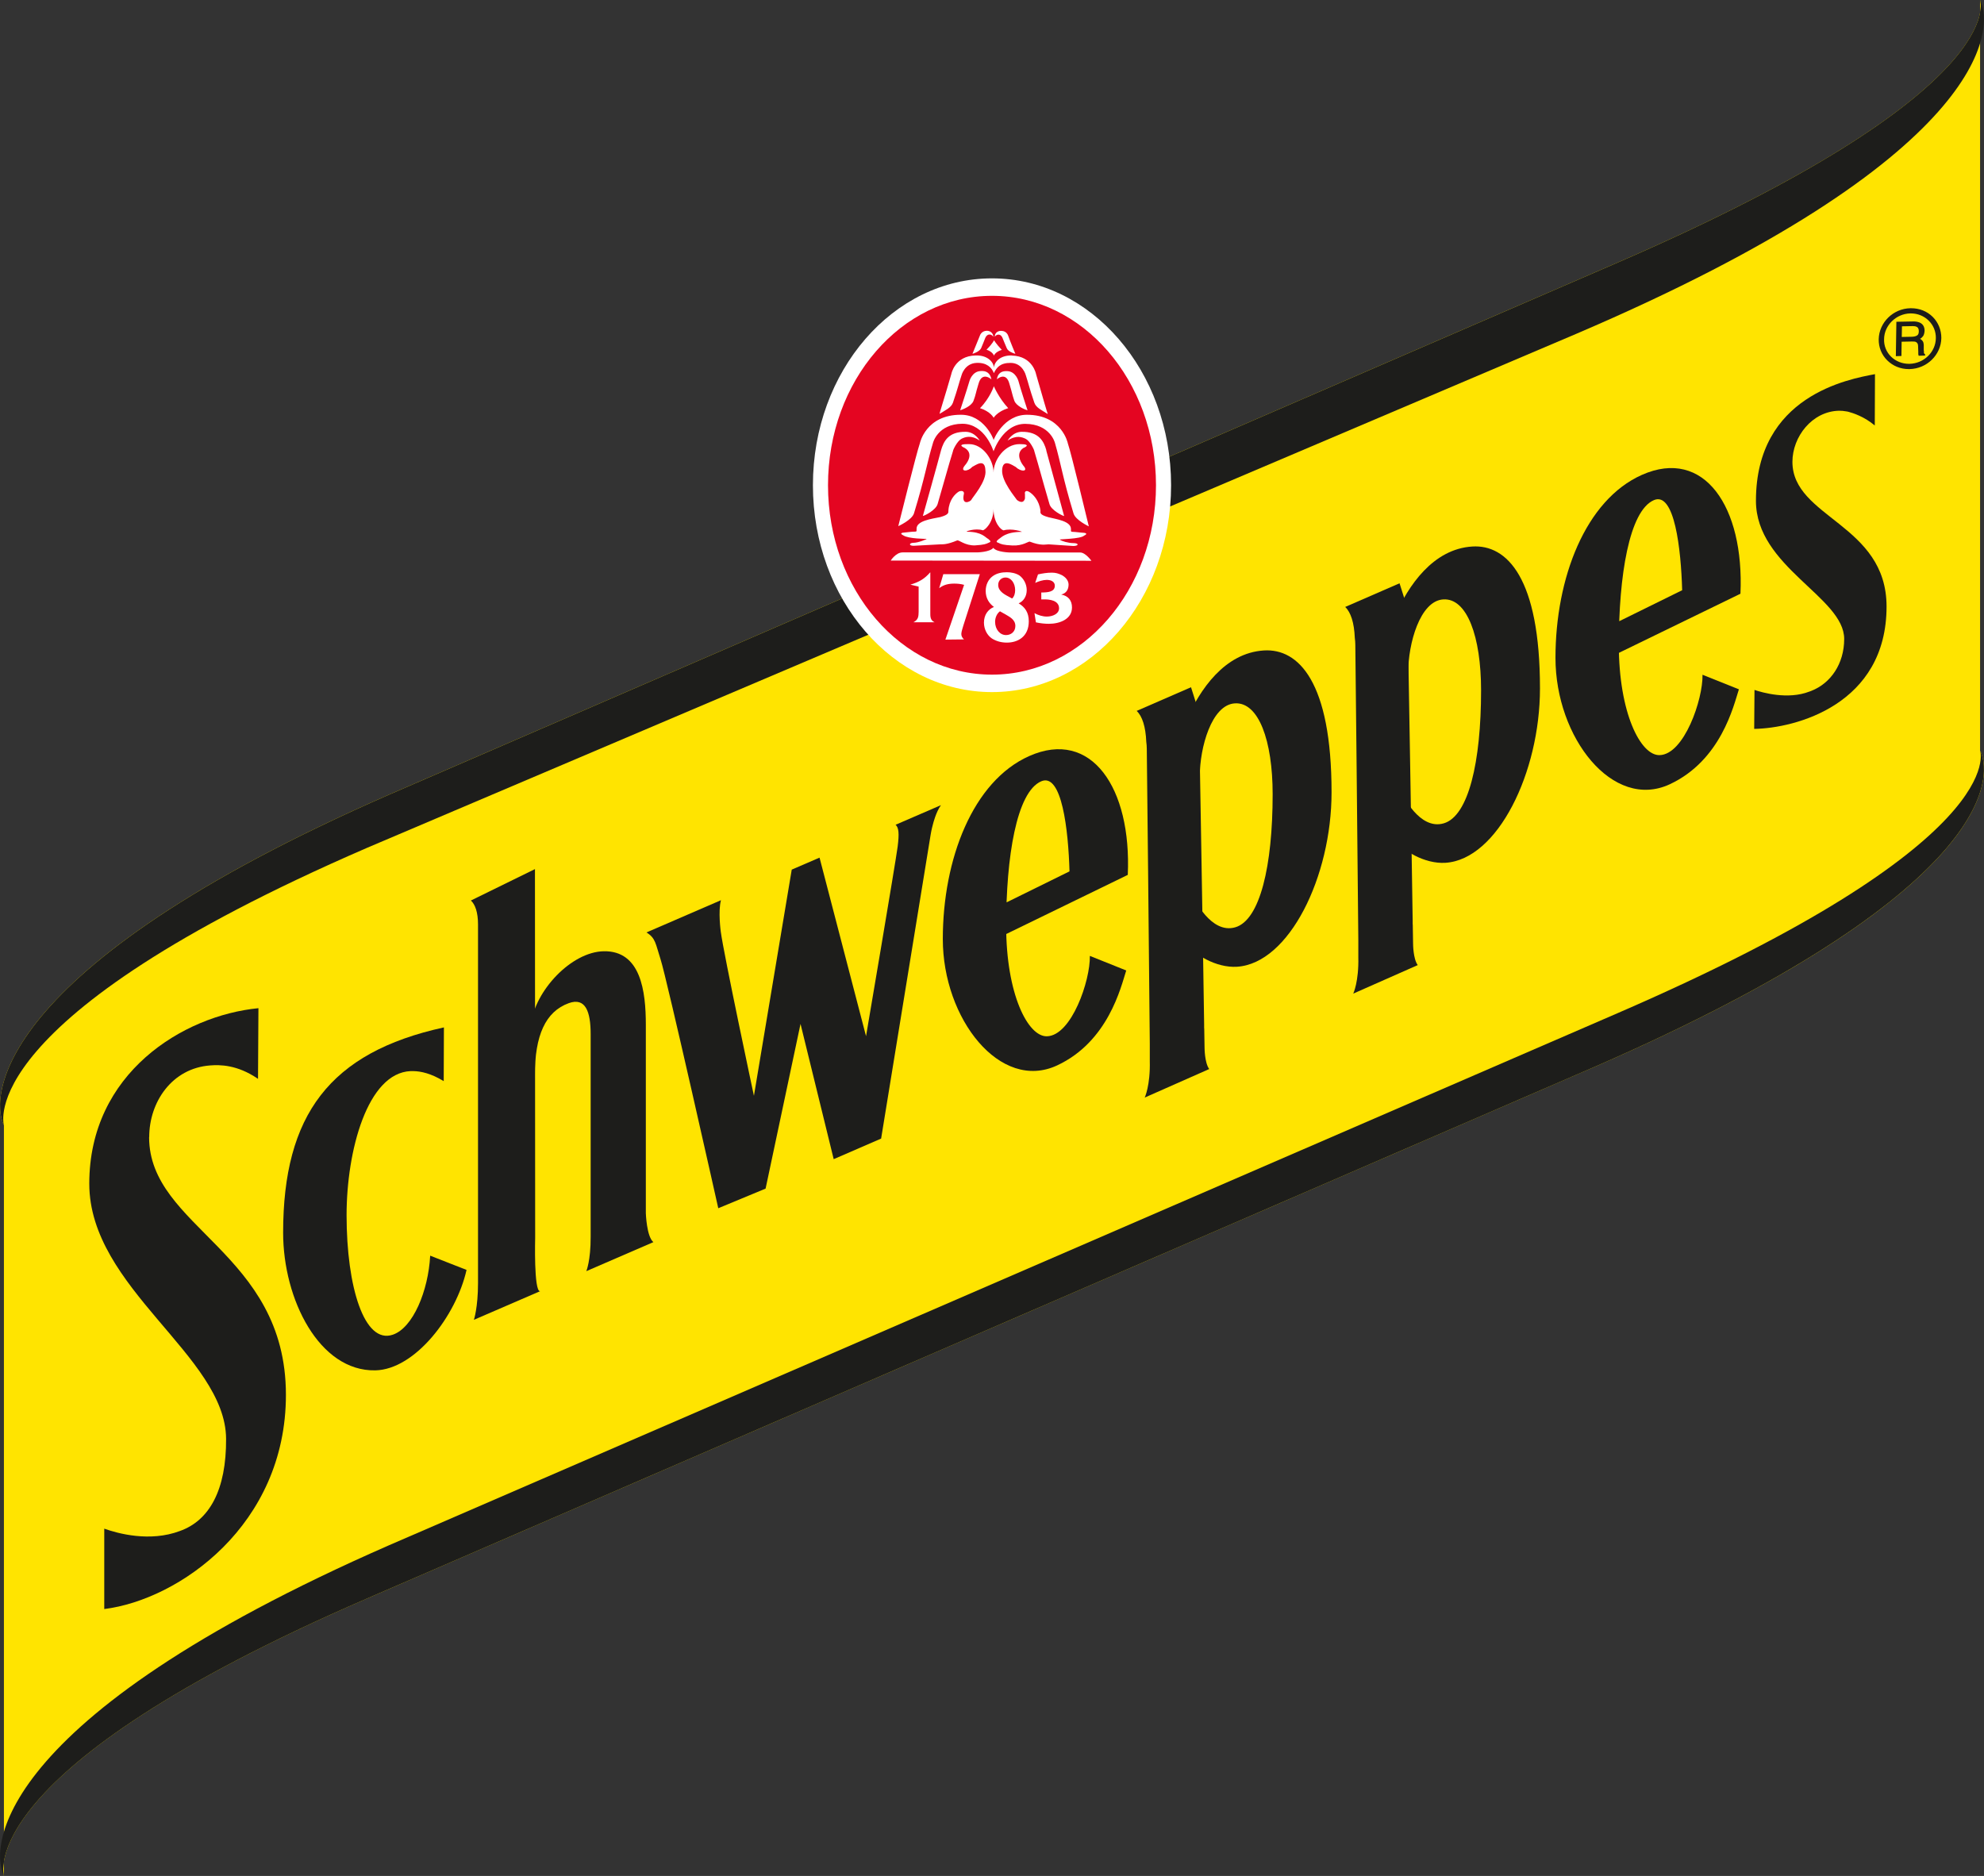<?xml version="1.0" encoding="UTF-8"?><svg id="a" xmlns="http://www.w3.org/2000/svg" viewBox="0 0 192 181.55"><rect x="0" y="0" width="192" height="181.55" fill="#333333" stroke="none"/><path d="M.38,108.9c-1.43-2.83-.75-15.75,39.11-32.79l117.01-50.68C194.87,8.81,191.62,0,191.62,0v72.65c1.43,2.83.75,14.34-39.12,31.38l-117.01,50.68C-2.87,171.33.38,181.55.38,181.55v-72.65Z" fill="#ffe400"/><path d="M152.51,32.32C192.37,15.28,193.05,2.83,191.62,0c0,0,3.24,8.81-35.12,25.43l-117.01,50.68C-.37,93.15-1.05,106.07.38,108.9c0,0-3.24-10.22,35.12-26.84l117.01-49.74Z" fill="#1d1d1b"/><path d="M152.51,104.03c39.86-17.05,40.54-28.55,39.11-31.38,0,0,3.24,8.81-35.12,25.42l-117.01,50.68C-.37,165.8-1.05,178.72.38,181.55c0,0-3.24-10.22,35.12-26.84l117.01-50.68Z" fill="#1d1d1b"/><path d="M156.15,60.39l6.64-3.27c-.11-3.98-.74-9.57-2.73-8.72-2.41,1.03-3.4,7.39-3.4,13.99s2.1,10.73,3.94,10.69c2.38-.05,4.21-5.39,4.16-7.78l3.52,1.41c-.52,1.63-1.74,6.88-6.69,9.19-5.5,2.56-11.06-4.5-11.06-12.23s2.9-15.28,8.36-17.71c6.03-2.68,9.92,3.1,9.54,11.5l-12.99,6.32.71-3.4Z" fill="#1d1d1b"/><path d="M96.86,87.6l6.64-3.27c-.11-3.98-.74-9.57-2.73-8.72-2.41,1.03-3.4,7.39-3.4,13.99s2.1,10.73,3.94,10.69c2.38-.05,4.21-5.39,4.16-7.78l3.52,1.41c-.52,1.63-1.74,6.88-6.69,9.19-5.5,2.56-11.06-4.5-11.06-12.23s2.9-15.28,8.36-17.71c6.03-2.68,9.92,3.1,9.54,11.5l-12.99,6.32.71-3.4Z" fill="#1d1d1b"/><path d="M41.63,121.53c-.18,3.39-1.66,6.98-3.62,7.64-2.75.94-4.47-4.6-4.47-11.57,0-6.24,2.02-13.76,6.19-13.94.1,0,.19,0,.28,0,.73.01,1.72.23,2.93.97l.02-5.2c-11.07,2.42-15.56,8.5-15.56,19.87,0,6.47,3.51,13.43,8.92,13.32,3.86-.08,7.83-5.28,8.83-9.72l-3.52-1.38Z" fill="#1d1d1b"/><path d="M69.77,87.12l-7.21,3.12c.9.55.88,1.11,1.36,2.58.61,1.86,5.59,24.11,5.59,24.11l4.58-1.9,3.38-15.94,3.21,13.09,4.59-1.99s4.45-27.3,4.79-29.4c.04-.23.08-.45.13-.65.03-.13.06-.26.1-.39,0,0,.28-1.16.77-1.83l-4.39,1.9c.31.28.36.85.2,2.11-.19,1.48-3.06,18.35-3.06,18.35l-4.5-17.28-2.69,1.16-3.66,21.89s-2.93-13.75-3.21-15.9c0,0-.27-1.97.02-3.03" fill="#1d1d1b"/><path d="M173.46,44.7c0-2.43,1.9-4.9,4.52-4.95.24,0,.46.02.67.06h0s.05,0,.13.02c.03,0,.06.01.09.02.46.12,1.57.48,2.56,1.33l.02-4.97c-2.55.48-11.52,2.08-11.52,12.26,0,6.4,8.54,9.31,8.54,13.37,0,2.4-1.31,4.29-3.18,5.02h0s-.09.03-.13.05c-.02,0-.04.02-.06.02-2.09.81-4.57.09-5.31-.16l-.03,3.77c3.99-.06,12.81-2.35,12.81-11.84,0-8-9.11-8.58-9.11-14.01" fill="#1d1d1b"/><path d="M14.44,110.05c0-3.42,2.22-6.67,5.9-6.94.91-.07,2.61-.09,4.63,1.3l.04-6.84c-7.3.71-16.37,6.29-16.37,16.98,0,10.12,13.19,16.66,13.24,24.69.03,4.96-1.62,7.92-4.48,8.93-2.9,1.09-6,.24-7.31-.23v7.78c7.22-.9,17.58-8.11,17.58-20.73,0-13.83-13.24-16.16-13.24-24.94" fill="#1d1d1b"/><path d="M52.26,124.95h.03s-6.43,2.78-6.43,2.78c0,0,.4-1.18.4-3.56,0-2.33,0-31.84,0-33.77h0v-.94c0-1.17-.28-1.94-.69-2.31l6.2-3.04s.02,27.29.02,35.68h0s-.14,5.2.47,5.17" fill="#1d1d1b"/><path d="M57.16,119.69c0-1.87,0-16.79,0-19.63,0-2.13-.49-3.56-2.11-2.98-2.27.82-3.29,3.14-3.29,6.99,0,3.07-1.95-1.76-1.95-1.76l1.56-3.13c.39-3.32,3.93-7.06,7.05-7.12,3.6-.07,4.08,3.89,4.08,7.11v18.23s.07,2.27.73,2.81l-6.49,2.81s.43-1.01.42-3.33" fill="#1d1d1b"/><path d="M114.8,69.73c1.31-3,3.71-6.54,7.51-6.78,3.35-.21,6.55,3.03,6.55,13.74,0,8.14-4.1,16.55-9.15,16.87-2.01.13-4.25-1.22-4.7-2.21l.53-4.47s1.63,3.56,4.01,2.86c2.38-.7,3.61-5.92,3.61-12.88,0-5.19-1.36-8.94-3.66-8.79-2.26.14-3.39,4.3-3.39,7.03,0,2.37-2.23-4.4-2.23-4.4l.9-.96Z" fill="#1d1d1b"/><path d="M111.27,102.68c0-.12,0-.29,0-.52,0-.36,0-.75,0-1.16-.05-6.56-.29-28.52-.29-28.52,0-.24-.02-.47-.05-.69-.06-1.47-.39-2.48-.93-2.99l5.26-2.29.77,2.43s.46,26.7.5,30.2h0v.33s.01.08.01.11l.03,1.81s0,1.46.45,2.07l-6.24,2.76s.55-1.16.49-3.54" fill="#1d1d1b"/><path d="M134.97,59.67c1.31-3,3.71-6.54,7.51-6.78,3.35-.21,6.55,3.03,6.55,13.74,0,8.14-4.1,16.55-9.15,16.87-2.01.13-4.25-1.22-4.7-2.21l.53-4.47s1.63,3.56,4.01,2.86c2.39-.7,3.61-5.92,3.61-12.88,0-5.19-1.36-8.94-3.66-8.79-2.26.14-3.39,4.3-3.39,7.03,0,2.37-2.23-4.4-2.23-4.4l.9-.96Z" fill="#1d1d1b"/><path d="M131.45,92.62c0-.12,0-.29,0-.52,0-.36,0-.75,0-1.16-.05-6.56-.29-28.52-.29-28.52,0-.24-.02-.47-.05-.69-.06-1.47-.39-2.48-.93-2.99l5.26-2.29.77,2.43s.46,26.7.5,30.2h0v.33s.01.08.01.11l.03,1.81s0,1.46.45,2.07l-6.24,2.76s.55-1.16.49-3.54" fill="#1d1d1b"/><path d="M113.33,46.96c0,11.06-7.77,20.02-17.33,20.02s-17.33-8.96-17.33-20.02,7.76-20.02,17.33-20.02,17.33,8.96,17.33,20.02" fill="#fff"/><path d="M111.87,46.96c0,10.13-7.11,18.33-15.87,18.33s-15.87-8.2-15.87-18.33,7.1-18.33,15.87-18.33,15.87,8.2,15.87,18.33" fill="#e40521"/><path d="M101.25,43.59l1.73,6.35c-.12,0-1.26-.56-1.42-1.16-.83-2.84-.94-3.36-1.46-5.1,0-.14-.42-.99-.82-1.2-.36-.18-.94-.4-1.77.16,0,0,.46-.83,1.34-.85,1.69-.03,2.17.93,2.41,1.79M86.2,54.25s.49-.79,1.15-.79h7.21s1.22-.02,1.57-.44c.29.42,1.6.45,1.6.45h6.81c.51,0,1.08.8,1.08.8l-19.42-.02M97.13,51.32c-.24,0-.99-.73-.98-2.06-.01,1.33-.85,2.06-1.04,2.06-.73-.24-1.78.14-1.53.14,1.45,0,1.77.56,2.06.7.3.24.24.29,0,.38-.18.09-.41.19-1.27.24-.97.04-1.56-.54-1.74-.48-1.03.43-1.4.37-1.63.38l-2.59.14c-.5,0-.43-.29,0-.29.47,0,1.33-.37,1.26-.38,0,0-1.75,0-2.24-.33-.49-.24,0-.28.06-.28.12,0,.79-.1,1.04-.09q.18,0,.17-.09v-.2c0-.75,1.4-.94,2.3-1.12.83-.23.78-.43.78-.62.06-1,.62-1.62,1.03-1.86.36-.13.51.05.47.23-.27,1.22.65.74.72.58.07-.19,1.52-1.8,1.36-2.88-.05-1.19-.98-.44-1.28-.3-.42.48-1.21.48-.72-.13,0,0,1.03-1.09,0-1.71,0,0-.96-.39.42-.37,1.35,0,2.37,1.53,2.37,2.75,0-1.22,1.08-2.75,2.52-2.75,1.32,0,.36.38.36.38-.9.61,0,1.7,0,1.7.55.61-.24.62-.72.14-.29-.15-1.27-.9-1.33.29-.07,1.09,1.32,2.7,1.43,2.89,0,0,.6.52.78-.14v-.43c-.05-.19.06-.39.37-.23.41.23,1.01.85,1.13,1.85,0,.19-.12.38.79.63.73.18,2.16.37,2.16,1.13v.19q0,.09.18.09c.24,0,.85.09,1.03.09.06,0,.54.05.06.28-.36.33-2.4.33-2.35.38.17.15.83.34,1.32.34.54,0,.54.27,0,.28l-2.4-.16c-.3,0-.72.16-1.82-.26-.11-.06-.66.42-1.68.37-.9-.04-1.14-.14-1.32-.24-.25-.08-.31-.14,0-.38.23-.13.61-.69,2.22-.7.12,0-.98-.38-1.77-.14M97.93,34.41c2.03.06,2.34,1.82,2.34,1.82.59,2.07,1.11,3.84,1.13,3.84-.57-.37-1.13-.6-1.3-1.09-.49-1.43-.54-1.78-.82-2.64,0,0-.29-1.2-1.46-1.22-1.02-.01-1.37.44-1.64.99-.2-.54-.7-1.03-1.66-.99-1.18.04-1.47,1.2-1.47,1.2-.29.87-.34,1.22-.83,2.65-.17.49-.73.72-1.29,1.08-.04,0,.54-1.77,1.13-3.84,0,0,.31-1.76,2.35-1.81,1.19-.04,1.76.67,1.78,1.2.01-.52.55-1.23,1.74-1.2M93,40.14c2.24,0,3.16,2.36,3.16,2.45,0-.09.98-2.44,3.21-2.45,3.42,0,3.97,2.77,3.97,2.77.31.87,2.03,8.03,2.03,8.03,0,0-1.29-.6-1.48-1.25-1.07-3.53-1.21-4.8-1.8-6.83,0,0-.45-1.82-2.86-1.84-2.19-.02-3.08,2.66-3.08,2.66,0,0-.8-2.67-3.02-2.67-2.39.02-2.84,1.85-2.84,1.85-.61,2.03-.76,3.29-1.84,6.82-.2.65-1.52,1.24-1.52,1.24,0,0,1.78-7.16,2.09-8.02,0,0,.57-2.77,3.97-2.76M96.27,32.62c-.02-.35.24-.61.62-.6.55,0,.68.48.68.48.18.53.69,1.74.69,1.74-.16-.03-.71-.23-.83-.54-.18-.39-.34-.84-.39-.94-.21-.58-.68-.38-.78-.14M96.47,36.71c.09-.61.48-.84,1.06-.79.77.06,1.02.93,1.02.93.23.86.89,2.86.89,2.86-.24-.06-1.09-.41-1.28-.93-.22-.63-.18-.67-.47-1.62-.33-1.27-1.22-.45-1.22-.45M95.94,36.71s-.91-.82-1.25.45c-.29.94-.24.99-.48,1.63-.18.5-1.04.85-1.29.91,0,0,.66-2,.91-2.86,0,0,.25-.88,1.05-.93.57-.05.94.19,1.06.79M91.07,43.57c.25-.86.71-1.81,2.4-1.78.9.02,1.34.85,1.34.85-.82-.57-1.42-.35-1.77-.17-.4.21-.82,1.06-.82,1.2-.54,1.75-.65,2.26-1.48,5.1-.16.6-1.31,1.17-1.43,1.16,0,0,1.53-5.45,1.76-6.36M96.18,37.38s.47,1.13,1.39,2.12c-1.06.33-1.41.93-1.41.93,0,0-.3-.6-1.32-.93.96-.97,1.34-2.12,1.34-2.12M96.13,32.61c-.1-.24-.57-.44-.8.14-.04.1-.21.55-.38.94-.14.31-.68.52-.84.55,0,0,.5-1.21.71-1.74,0,0,.13-.48.68-.49.36,0,.63.26.63.6M96.2,32.93s.19.35.75.93c-.66.2-.76.56-.76.56,0,0-.1-.37-.72-.58.61-.61.73-.92.73-.92M90.03,55.4v3.85c0,.37-.03.77.41.97h-2.04c.48-.25.49-.57.5-1.01v-2.44s-.8-.19-.8-.19c.85-.25,1.37-.56,1.91-1.18h.03M91.28,55.57h3.54l-1.59,4.96c-.06.23-.19.57-.2.82,0,.23.11.4.26.53l-1.8.02,1.81-5.3c-.32-.09-.64-.12-.95-.12-.55,0-1.01.1-1.46.44l.4-1.36M96.77,59.16c-.29.21-.47.61-.47,1.02,0,.73.47,1.29,1.07,1.28.44,0,.89-.3.89-.88,0-.63-.58-.89-.94-1.11l-.55-.31M96.19,58.74c-.47-.34-.8-.85-.8-1.55,0-.6.26-1.13.68-1.43.41-.3.9-.38,1.38-.38.37,0,.84.08,1.2.31.4.29.71.82.71,1.42,0,.62-.32,1.08-.78,1.28.6.36.98.87.98,1.74,0,1.49-1.07,2.06-2.12,2.06-.51,0-1.01-.12-1.45-.4-.46-.31-.76-.88-.77-1.52,0-.77.4-1.3.97-1.53M97.94,57.93c.21-.19.3-.5.3-.81,0-.67-.38-1.23-.94-1.23-.33,0-.7.24-.7.72,0,.65.7.96,1.1,1.18l.24.13M100.77,57.99v-.65c.68,0,1.3-.07,1.31-.65,0-.41-.38-.57-.78-.57-.36,0-.8.14-1.12.29l.27-.82c.44-.1.89-.17,1.34-.17.38,0,.63.08.97.24.36.2.64.51.65.9,0,.47-.2.85-.71.98.7.13,1.04.59,1.04,1.25,0,1.12-1.16,1.58-2.24,1.58-.41,0-.84-.05-1.25-.14l-.14-.89c.35.19.78.33,1.19.33.59,0,1.19-.28,1.19-.8,0-.8-1.02-.86-1.34-.86h-.26s-.12,0-.12,0" fill="#fff" fill-rule="evenodd"/><path d="M187.04,30.67c-.55-.55-1.29-.84-2.09-.84-.02,0-.05,0-.07,0-1.67.03-3.04,1.38-3.07,3.01-.01.77.28,1.5.83,2.04.55.54,1.28.84,2.07.84.03,0,.05,0,.08,0,1.68-.03,3.06-1.38,3.08-3.01,0-.77-.29-1.5-.83-2.04M187.34,32.72c-.01,1.34-1.15,2.46-2.55,2.49-.02,0-.04,0-.05,0-.67,0-1.28-.25-1.74-.7-.45-.45-.69-1.04-.67-1.68.01-1.34,1.16-2.47,2.54-2.5h.04c.67,0,1.29.25,1.75.71.45.45.69,1.05.68,1.68" fill="#1d1d1b"/><path d="M186.2,34.1h0c-.02-.06-.03-.16-.03-.27v-.43c-.01-.2-.05-.34-.13-.42-.05-.07-.13-.14-.23-.19.13-.07.22-.16.31-.28.08-.14.12-.31.13-.5,0-.39-.16-.66-.49-.8-.18-.07-.39-.11-.65-.1l-1.59.03-.05,3.29v.04s.54-.02.54-.02l.02-1.38.98-.02c.15,0,.31,0,.39.04.14.07.22.19.22.39l.02.54c0,.08,0,.15,0,.2,0,.03,0,.05,0,.06h0s.02.06.02.08c0,.01,0,.02.01.04v.03s.63-.02.63-.02v-.13h-.03s-.08-.08-.1-.17M185.69,32.05c0,.21-.05.34-.16.41h0c-.12.08-.27.12-.49.13l-1,.02.02-1.03,1.06-.02c.16,0,.27.02.35.06.15.07.22.2.22.43" fill="#1d1d1b"/></svg>